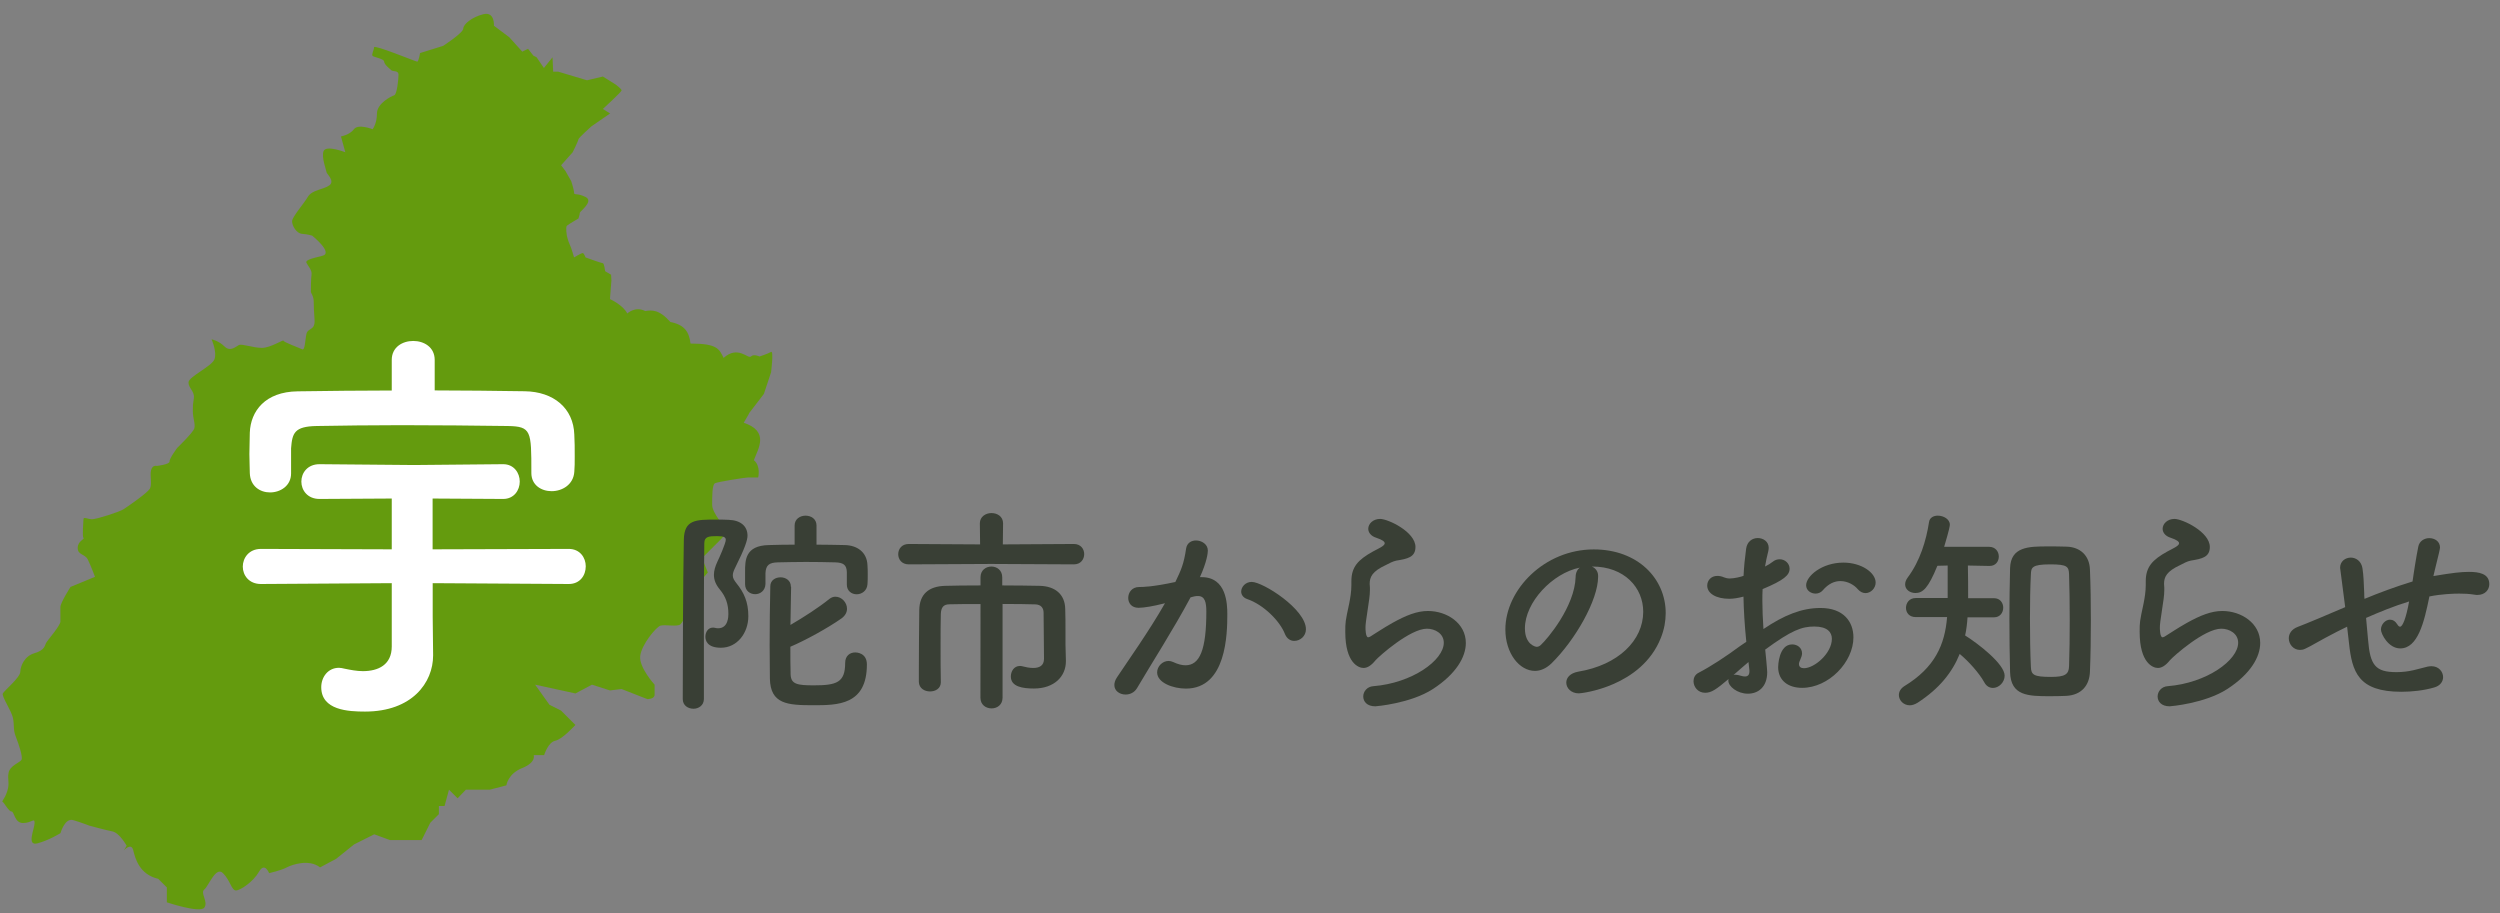 <?xml version="1.0" encoding="utf-8"?>
<!-- Generator: Adobe Illustrator 28.3.0, SVG Export Plug-In . SVG Version: 6.00 Build 0)  -->
<svg version="1.1" id="レイヤー_1" xmlns="http://www.w3.org/2000/svg" xmlns:xlink="http://www.w3.org/1999/xlink" x="0px"
	 y="0px" viewBox="0 0 299.23 109.33" style="enable-background:new 0 0 299.23 109.33;" xml:space="preserve">
<rect x="0" y="0" width="299.23" height="109.33" fill="#808080" stroke="none"/>
<style type="text/css">
	.st0{fill:#649B0E;}
	.st1{fill:#393F35;}
	.st2{fill:#FFFFFF;}
</style>
<g>
	<path class="st0" d="M10.68,98.82c0,0,1.89,0.52,2.76,0.69s1.72,1.72,1.72,1.72l-0.33,0.55c0,0,0.89-0.99,1.12,0
		c0.24,0.99,0.75,2.89,2.99,3.41c1.03,1.03,1.03,1.03,1.03,1.03V108c0,0,3.96,1.33,4.48,0.64c0.52-0.69-0.52-1.75,0-2.17
		c0.52-0.41,1.38-2.83,2.24-1.96c0.86,0.86,1.03,2.07,1.55,2.07c0.52,0,2.07-1.03,2.76-2.24c0.69-1.21,1.21,0.17,1.21,0.17
		s1.48-0.34,2.12-0.69c0.64-0.34,2.67-1.03,3.98,0c1.93-1.03,1.93-1.03,1.93-1.03l2.14-1.72l2.41-1.21l1.89,0.69h3.79l1.03-2.07
		l1.03-1.03v-0.98h0.68l0.53-1.95l1.03,1.03l0.99-1.03h2.86L60.61,94c0,0,0.17-1.38,1.89-2.07c1.72-0.69,1.38-1.55,1.38-1.55h1.25
		c0,0,0.47-1.55,1.33-1.72s2.41-1.89,2.41-1.89l-1.72-1.72l-1.38-0.69l-1.72-2.41L68.88,83l1.97-1.05l2.16,0.69l1.38-0.17l3.1,1.21
		c0,0,0.86,0,0.86-0.52c0-0.52,0-1.21,0-1.21s-1.89-2.07-1.72-3.44c0.17-1.38,1.89-3.44,2.41-3.62c0.52-0.17,2.07,0.17,2.41-0.17
		c0.34-0.34,1.21-2.07,1.21-2.07s0-0.17,0.17-0.34c0.17-0.17,0.86-2.58,0.86-2.58l1.03-1.21l-0.69-1.72c0,0,1.72-1.72,2.24-2.24
		c0.52-0.52,0.52-0.86,0.52-1.21c0-0.34-1.55-1.89-1.55-2.93s0-2.41,0.34-2.58c0.34-0.17,3.62-0.69,3.96-0.69c0.34,0,1.21,0,1.21,0
		s0.34-1.38-0.52-2.07c0.52-1.38,1.89-3.44-1.21-4.48c0.52-0.86,0.69-1.21,0.69-1.21l1.72-2.24l0.86-2.58c0,0,0.34-2.66,0-2.45
		c-0.34,0.21-1.38,0.55-1.38,0.55s-0.69-0.34-1.03,0c-0.34,0.34-1.55-1.38-3.27,0.17c-0.52-1.03-0.69-1.72-3.96-1.72
		c-0.17-1.38-0.69-2.24-2.41-2.58C78.87,37,78,37.11,77.23,37.23c-1.2-0.62-2.15,0.29-2.15,0.29c-0.52-1.03-2.07-1.72-2.07-1.72
		l0.17-2.24l-0.04-0.68l-0.71-0.42c0,0-0.11-0.96-0.28-0.96s-2.07-0.69-2.07-0.69s-0.17-0.52-0.34-0.52s-1.03,0.52-1.03,0.52
		s-0.34-1.21-0.52-1.55c-0.17-0.34-0.34-1.03-0.34-1.03s-0.17-1.03,0-1.21c0.17-0.17,1.38-0.86,1.38-0.86s0.17-0.52,0.17-0.69
		c0-0.17,1.72-1.38,0.69-1.89c-1.03-0.52-1.38-0.17-1.38-0.52c0-0.34-0.34-1.38-0.34-1.38l-0.69-1.21l-0.52-0.69l1.38-1.55
		c0,0,0.69-1.38,0.69-1.55s1.55-1.55,1.55-1.55l2.24-1.55l-0.86-0.54c0,0,2.24-2.05,2.24-2.22c0-0.17-0.69-0.69-0.69-0.69
		l-1.55-0.97l-1.9,0.45l-3.44-1.03h-0.61l-0.08-1.72l-1.03,1.28l-0.87-1.28l-0.39-0.2L63.2,5.84l-0.69,0.34l-1.55-1.72l-1.84-1.38
		c0,0,0.12-1.72-1.26-1.38c-1.38,0.34-2.41,1.21-2.41,1.72s-2.41,2.07-2.41,2.07l-2.76,0.86c0,0-0.17,1.03-0.34,1.03
		c-0.17,0-5.17-2.07-5.17-1.72c0,0.34-0.34,0.86-0.17,1.03c0.17,0.17,1.38,0.34,1.38,0.69c0,0.34,0.69,0.86,0.86,1.03
		c0.17,0.17,0.86,0,0.86,0.52c0,0.52-0.18,2.38-0.52,2.48c-0.34,0.1-2.06,0.96-2.06,2.17s-0.52,1.89-0.52,1.89s-1.72-0.69-2.24,0
		c-0.52,0.69-1.55,0.86-1.55,0.86l0.52,1.89c0,0-2.24-0.86-2.58-0.17c-0.34,0.69,0.34,2.41,0.34,2.58s1.03,1.03,0.34,1.55
		s-2.07,0.52-2.58,1.38s-1.89,2.41-1.89,2.93c0,0.52,0.51,1.45,1.2,1.5c0.69,0.05,1.21,0.22,1.21,0.22s2.58,2.07,1.21,2.41
		c-1.38,0.34-2.07,0.52-1.89,0.86c0.17,0.34,0.68,0.87,0.6,1.38c-0.08,0.51-0.08,1.89-0.08,2.06c0,0.17,0.34,0.52,0.34,1.21
		c0,0.69,0.02,0.87,0.1,2.16s-0.78,0.94-0.96,1.63c-0.17,0.69-0.17,2.07-0.52,1.89c-0.34-0.17-2.24-0.86-2.24-1.03
		c0-0.17-1.55,0.86-2.58,0.86c-1.03,0-2.41-0.52-2.76-0.34c-0.34,0.17-1.03,0.86-1.72,0.17c-0.69-0.69-1.55-0.86-1.55-0.86
		s0.69,1.55,0.34,2.41s-3.1,2.07-3.1,2.76c0,0.69,0.76,1.05,0.64,1.9c-0.12,0.85-0.12,0.68-0.12,1.54s0.34,1.55,0.17,2.07
		c-0.17,0.52-2.04,2.32-2.04,2.32s-0.95,1.27-0.92,1.63c0.03,0.35-1.52,0.53-1.52,0.53s-0.52-0.17-0.69,0.52
		c-0.17,0.69,0.17,1.72-0.17,2.24c-0.34,0.52-2.58,2.07-3.1,2.41c-0.52,0.34-3.27,1.21-3.79,1.21s-1.03-0.34-1.03,0
		s-0.17,2.05,0,2.23c0.17,0.18-0.69,0.35-0.69,1.21s0.86,0.69,1.21,1.38c0.34,0.69,0.86,2.07,0.86,2.07l-2.93,1.21
		c0,0-1.21,1.89-1.21,2.41c0,0.52,0,1.22,0,1.73c0,0.51-1.55,2.23-1.72,2.58c-0.17,0.34-0.17,0.86-1.38,1.21s-1.68,1.54-1.7,2.23
		c-0.02,0.69-1.91,2.24-2.09,2.59c-0.17,0.34,1.03,2.07,1.21,2.93s0,1.38,0.34,2.24s0.86,2.41,0.69,2.76
		c-0.17,0.34-1.38,0.69-1.55,1.55s0.17,1.21-0.17,2.24c-0.34,1.03-0.72,1.16-0.53,1.27c0.19,0.11,0.71,1.14,1.05,1.14
		s0.34,1.38,1.38,1.38s1.38-0.69,1.38,0s-1.01,2.79,0.35,2.43c1.37-0.36,2.75-1.22,2.75-1.22s0.52-1.89,1.55-1.55
		C9.82,98.48,10.68,98.82,10.68,98.82z"/>
	<g>
		<g>
			<path class="st1" d="M83.01,84.83c-0.66,0-1.29-0.39-1.29-1.16c0-4.78,0.03-13.84,0.13-19.09c0.05-2.39,1.44-2.39,3.86-2.39
				c0.53,0,1.05,0,1.5,0.03c1.5,0.05,2.26,0.81,2.26,1.89c0,0.53-0.29,1.47-1.5,3.89c-0.18,0.37-0.26,0.63-0.26,0.87
				c0,0.34,0.16,0.58,0.42,0.92c0.92,1.13,1.44,2.26,1.44,3.96c0,2.02-1.34,3.78-3.28,3.78c-1.65,0-1.86-0.87-1.86-1.31
				c0-0.58,0.34-1.1,0.89-1.1c0.08,0,0.18,0,0.26,0.03c0.13,0.03,0.24,0.05,0.37,0.05c1.23,0,1.23-1.44,1.23-1.73
				c0-1.16-0.31-2.05-1.02-2.91c-0.5-0.6-0.71-1.16-0.71-1.76c0-0.5,0.16-1.02,0.42-1.58c0.21-0.42,1-2.21,1-2.6
				c0-0.31-0.21-0.45-1.05-0.45c-0.92,0-1.52,0.03-1.52,0.84c-0.03,2.26-0.05,5.38-0.05,8.72c0,8.27,0,8.93,0,9.95
				C84.24,84.44,83.61,84.83,83.01,84.83z M101.36,69.94v-1.47c-0.03-0.89-0.45-1.13-1.39-1.16c-1.16-0.03-2.36-0.05-3.52-0.05
				c-1.18,0-2.31,0.03-3.36,0.05c-1.02,0.03-1.42,0.32-1.47,1.29c0,0,0,0,0,1.31c-0.03,0.79-0.63,1.21-1.23,1.21
				c-0.6,0-1.21-0.39-1.21-1.21c0-0.45,0-0.95,0-1.47c0-1.37,0-3.15,2.86-3.2c1-0.03,2.02-0.05,3.07-0.05V62.9
				c0-0.79,0.66-1.18,1.31-1.18c0.66,0,1.31,0.39,1.31,1.18v2.29c1.1,0,2.23,0.03,3.39,0.05c1.47,0.03,2.65,0.84,2.71,2.42
				c0.03,0.37,0.03,0.76,0.03,1.16c0,0.39,0,0.76-0.03,1.1c-0.05,0.79-0.68,1.21-1.29,1.21c-0.6,0-1.18-0.39-1.18-1.16V69.94z
				 M94.69,70.23c-0.03,1.47-0.05,3.02-0.08,4.57c1.58-0.92,3.41-2.1,4.67-3.12c0.24-0.18,0.47-0.26,0.71-0.26
				c0.74,0,1.39,0.68,1.39,1.44c0,0.39-0.18,0.81-0.66,1.16c-1.65,1.16-4.33,2.63-6.12,3.39c0,1.13,0,2.26,0.03,3.33
				c0.05,1.16,0.81,1.29,2.78,1.29c2.73,0,3.75-0.34,3.75-2.68c0-0.87,0.58-1.26,1.21-1.26c0.13,0,1.39,0.03,1.39,1.44
				c0,4.88-3.52,4.88-6.41,4.88c-3.05,0-5.15-0.11-5.2-3.2c0-1.29-0.03-2.65-0.03-4.02c0-2.39,0.03-4.83,0.08-7.01
				c0-0.74,0.63-1.08,1.23-1.08c0.6,0,1.23,0.37,1.23,1.1V70.23z"/>
			<path class="st1" d="M118.62,67.5l-9.85,0.05c-0.84,0-1.26-0.6-1.26-1.21c0-0.63,0.42-1.23,1.26-1.23l8.54,0.05l-0.03-2.52
				c0-0.81,0.71-1.23,1.39-1.23c0.71,0,1.39,0.42,1.39,1.23l-0.03,2.52l8.51-0.05c0.81,0,1.23,0.6,1.23,1.21
				c0,0.63-0.42,1.23-1.23,1.23L118.62,67.5z M117.36,72.3c-1.5,0-2.89,0-3.7,0.03c-0.71,0-1.02,0.34-1.05,1.16
				c-0.03,0.97-0.03,2.39-0.03,3.86s0,3.02,0.03,4.28v0.03c0,0.74-0.63,1.1-1.29,1.1c-0.66,0-1.31-0.37-1.34-1.13
				c0-0.5,0-1.02,0-1.58c0-2.34,0.03-5.04,0.05-7.04c0.03-1.89,1.13-2.84,3.1-2.89c1-0.03,2.55-0.05,4.23-0.05V69.1
				c0-0.87,0.66-1.29,1.31-1.29c0.63,0,1.29,0.42,1.29,1.29v0.97c1.73,0,3.39,0.03,4.52,0.05c1.76,0.05,2.99,0.97,3.02,2.78
				c0.03,0.84,0.03,1.76,0.03,2.52s0,1.39,0,1.68c0,0.45,0.03,1,0.05,1.97c0,0.03,0,0.05,0,0.08c0,1.81-1.39,3.26-3.83,3.26
				c-1.34,0-2.76-0.21-2.76-1.44c0-0.63,0.39-1.26,1.08-1.26c0.08,0,0.16,0,0.26,0.03c0.42,0.11,0.89,0.21,1.34,0.21
				c0.71,0,1.29-0.26,1.29-1.1c0,0-0.03-3.81-0.05-5.51c0-0.55-0.29-0.97-0.97-1c-0.89-0.03-2.36-0.05-3.94-0.05v11.21
				c0,0.87-0.66,1.29-1.31,1.29c-0.68,0-1.34-0.42-1.34-1.29L117.36,72.3z"/>
			<path class="st1" d="M139.24,72.25c-1.13,0.29-2.31,0.5-2.97,0.5c-0.84,0-1.23-0.58-1.23-1.18c0-0.66,0.45-1.31,1.31-1.31
				c0.39,0,1.55,0,4.33-0.6c0.68-1.42,1.02-2.15,1.29-4.02c0.11-0.66,0.63-0.95,1.18-0.95c0.68,0,1.42,0.45,1.42,1.21
				c0,0.32-0.13,1.37-0.95,3.18c0.08,0,0.13,0,0.21,0c2.99,0,3.07,3.23,3.07,4.44c0,2.34-0.1,8.9-4.96,8.9
				c-1.5,0-3.44-0.68-3.44-1.94c0-0.71,0.63-1.37,1.37-1.37c0.18,0,0.37,0.05,0.55,0.13c0.55,0.26,1.05,0.39,1.47,0.39
				c1.71,0,2.5-1.84,2.5-6.43c0-1.08-0.16-1.86-1-1.86c-0.13,0-0.29,0-0.47,0.05c-0.1,0.03-0.26,0.08-0.42,0.11
				c-1.97,3.7-4.73,8.01-6.41,10.87c-0.32,0.53-0.84,0.76-1.37,0.76c-0.68,0-1.34-0.42-1.34-1.13c0-0.26,0.08-0.58,0.31-0.92
				c1.16-1.76,3.89-5.59,5.75-8.88L139.24,72.25z M153.79,75.87c-0.58-1.5-2.52-3.49-4.52-4.17c-0.47-0.16-0.71-0.53-0.71-0.89
				c0-0.55,0.5-1.16,1.26-1.16c1.34,0,6.49,3.26,6.49,5.67c0,0.84-0.71,1.39-1.39,1.39C154.47,76.72,154.02,76.45,153.79,75.87z"/>
			<path class="st1" d="M164.61,84.54c-1,0-1.44-0.58-1.44-1.18c0-0.58,0.45-1.18,1.21-1.23c4.65-0.37,8.43-3.1,8.43-5.2
				c0-1.1-1.05-1.68-2.02-1.68c-2.02,0-5.75,3.31-6.15,3.78c-0.55,0.68-1.02,0.92-1.44,0.92c-0.58,0-2.18-0.58-2.18-4.31
				c0-1.16,0-1.23,0.47-3.41c0.13-0.66,0.26-1.42,0.26-2.21c0-0.05,0-0.13,0-0.21c0-0.08,0-0.16,0-0.24c0-1.71,0.79-2.57,2.6-3.57
				c0.63-0.34,1.39-0.66,1.39-0.97c0-0.21-0.29-0.42-1-0.66c-0.68-0.21-0.97-0.66-0.97-1.08c0-0.6,0.58-1.18,1.42-1.18
				c0.95,0,4.23,1.55,4.23,3.36c0,1.23-0.97,1.42-2.28,1.63c-0.42,0.08-0.89,0.34-1.26,0.53c-1.65,0.76-1.94,1.44-1.94,2.26
				c0,0.13,0.03,0.29,0.03,0.45c0,0.08,0,0.18,0,0.29c0,0.32-0.03,0.66-0.08,1.05c-0.45,2.94-0.45,3.1-0.45,3.47
				c0,0.08,0,1.13,0.32,1.13c0.05,0,0.13-0.03,0.24-0.08c0.53-0.32,1.52-1,2.68-1.65c1.6-0.89,2.92-1.42,4.23-1.42
				c2.29,0,4.54,1.47,4.54,3.83c0,1.68-1.16,3.7-3.94,5.51C168.84,84.2,164.71,84.54,164.61,84.54z"/>
			<path class="st1" d="M196.68,73.22c0-2.91-2.28-5.41-6.09-5.41c-0.03,0-0.03,0-0.05,0c0.42,0.18,0.74,0.58,0.74,1.1
				c0,0.05,0,0.11,0,0.13c0,2.76-2.71,7.54-5.59,10.37c-0.66,0.63-1.34,0.89-1.97,0.89c-1.86,0-3.54-2.1-3.54-4.96
				c0-4.75,4.67-9.58,10.58-9.58c5.3,0,8.61,3.52,8.61,7.62c0,0.97-0.18,1.97-0.58,2.97c-2.31,5.83-9.45,6.64-9.82,6.64
				c-0.92,0-1.5-0.63-1.5-1.29c0-0.58,0.45-1.13,1.44-1.31C193.68,79.6,196.68,76.66,196.68,73.22z M189.09,67.94
				c-3.28,0.66-6.57,4.15-6.57,7.27c0,1.97,1.31,2.21,1.39,2.21c0.16,0,0.34-0.05,0.5-0.21c0.79-0.71,4.07-4.6,4.18-8.14
				C188.59,68.55,188.8,68.15,189.09,67.94z"/>
			<path class="st1" d="M209.02,76.82c-0.21-2.05-0.31-3.81-0.34-5.41c-0.68,0.18-1.23,0.26-1.71,0.26c-1.55,0-2.63-0.63-2.63-1.58
				c0-0.6,0.45-1.16,1.21-1.16c0.24,0,0.53,0.05,0.81,0.18c0.21,0.08,0.42,0.13,0.68,0.13c0.55,0,1.39-0.21,1.65-0.32
				c0.05-1.08,0.16-2.15,0.31-3.26c0.13-0.87,0.76-1.26,1.39-1.26c0.66,0,1.31,0.42,1.31,1.18c0,0.13-0.03,0.26-0.05,0.39
				c-0.16,0.63-0.29,1.23-0.39,1.84c0.37-0.18,0.68-0.39,0.89-0.55c0.29-0.24,0.58-0.32,0.87-0.32c0.63,0,1.18,0.5,1.18,1.13
				c0,0.76-0.66,1.37-3.23,2.44c-0.03,0.47-0.03,0.95-0.03,1.42c0,1.02,0.05,2.13,0.13,3.36c2.49-1.68,4.6-2.52,6.83-2.52
				c2.76,0,3.94,1.65,3.94,3.52c0,2.94-2.94,6.04-6.15,6.04c-1.58,0-2.86-0.81-2.86-2.49c0-0.08,0.05-2.71,1.68-2.71
				c0.6,0,1.18,0.39,1.18,1.08c0,0.21-0.08,0.45-0.21,0.74c-0.1,0.21-0.16,0.39-0.16,0.53c0,0.34,0.24,0.5,0.6,0.5
				c1.26,0,3.34-1.79,3.34-3.52c0-0.79-0.55-1.47-2.1-1.47c-1.5,0-2.73,0.45-5.88,2.76c0.05,0.42,0.24,2.39,0.24,2.71
				c0,1.79-1.1,2.57-2.31,2.57c-1.26,0-2.34-0.87-2.34-1.55c0-0.08,0-0.13,0.03-0.21c-1.5,1.26-2.05,1.65-2.81,1.65
				c-0.87,0-1.39-0.71-1.39-1.39c0-0.39,0.18-0.79,0.6-1c1.55-0.81,3.26-1.94,4.94-3.18L209.02,76.82z M209.28,79.24
				c-0.45,0.37-1.1,0.95-1.79,1.55c0.08-0.03,0.16-0.03,0.24-0.03c0.18,0,0.39,0.05,0.66,0.13c0.16,0.05,0.32,0.08,0.47,0.08
				c0.32,0,0.53-0.18,0.53-0.58c0-0.05,0-0.11,0-0.16L209.28,79.24z M222.36,70.52c-0.39-0.47-1.18-0.97-2.08-0.97
				c-0.68,0-1.42,0.29-2.13,1.13c-0.21,0.24-0.53,0.37-0.84,0.37c-0.55,0-1.13-0.37-1.13-1c0-1.08,1.87-2.71,4.46-2.71
				c2.18,0,3.86,1.21,3.86,2.39c0,0.68-0.58,1.26-1.21,1.26C222.99,70.99,222.65,70.86,222.36,70.52z"/>
			<path class="st1" d="M235.5,73.85c-0.05,0.76-0.13,1.5-0.29,2.21c1.52,0.95,4.73,3.41,4.73,4.81c0,0.81-0.71,1.47-1.39,1.47
				c-0.39,0-0.79-0.18-1.05-0.68c-0.63-1.13-1.89-2.52-2.94-3.39c-0.89,2.21-2.44,4.15-5.02,5.83c-0.34,0.21-0.66,0.32-0.95,0.32
				c-0.76,0-1.31-0.6-1.31-1.23c0-0.39,0.21-0.79,0.68-1.08c3.62-2.21,4.83-4.94,5.09-8.25h-3.76c-0.79,0-1.16-0.55-1.16-1.1
				c0-0.58,0.39-1.18,1.16-1.18h3.83c0-3.89,0-3.89,0-3.89l-1.23,0.03c-1.1,2.71-1.76,3.26-2.63,3.26c-0.66,0-1.23-0.42-1.23-1.02
				c0-0.26,0.08-0.53,0.31-0.84c1.47-1.97,2.21-4.41,2.55-6.64c0.08-0.53,0.55-0.76,1.05-0.76c0.68,0,1.44,0.42,1.44,1.08
				c0,0.13-0.03,0.47-0.68,2.65h5.38c0.76,0,1.16,0.58,1.16,1.16s-0.37,1.13-1.1,1.13c-0.03,0-0.03,0-0.05,0l-2.55-0.05
				c0.03,1.21,0.03,2.78,0.03,3.91h3.1c0.74,0,1.1,0.58,1.1,1.13c0,0.58-0.37,1.16-1.1,1.16H235.5z M245.42,83.33
				c-2.68,0-4.75-0.03-4.83-2.89c-0.05-1.97-0.08-4.1-0.08-6.22c0-2.15,0.03-4.28,0.08-6.22c0.08-2.57,2.23-2.6,4.52-2.6
				c0.76,0,1.55,0,2.26,0.03c1.6,0.05,2.73,1.05,2.78,2.76c0.08,1.87,0.11,3.94,0.11,6.04s-0.03,4.2-0.11,6.15
				c-0.05,1.65-1,2.81-2.84,2.91C246.76,83.31,246.11,83.33,245.42,83.33z M247.73,74.17c0-1.94-0.03-3.86-0.08-5.41
				c-0.03-0.95-0.21-1.21-2.26-1.21c-2.21,0-2.28,0.39-2.31,1.21c-0.08,1.52-0.11,3.39-0.11,5.25c0,2.05,0.03,4.12,0.11,5.8
				c0.03,0.97,0.34,1.21,2.42,1.21c1.63,0,2.13-0.29,2.15-1.29C247.71,78.08,247.73,76.11,247.73,74.17z"/>
			<path class="st1" d="M259.69,84.54c-1,0-1.44-0.58-1.44-1.18c0-0.58,0.45-1.18,1.21-1.23c4.65-0.37,8.43-3.1,8.43-5.2
				c0-1.1-1.05-1.68-2.02-1.68c-2.02,0-5.75,3.31-6.15,3.78c-0.55,0.68-1.02,0.92-1.44,0.92c-0.58,0-2.18-0.58-2.18-4.31
				c0-1.16,0-1.23,0.47-3.41c0.13-0.66,0.26-1.42,0.26-2.21c0-0.05,0-0.13,0-0.21c0-0.08,0-0.16,0-0.24c0-1.71,0.79-2.57,2.6-3.57
				c0.63-0.34,1.39-0.66,1.39-0.97c0-0.21-0.29-0.42-1-0.66c-0.68-0.21-0.97-0.66-0.97-1.08c0-0.6,0.58-1.18,1.42-1.18
				c0.95,0,4.23,1.55,4.23,3.36c0,1.23-0.97,1.42-2.28,1.63c-0.42,0.08-0.89,0.34-1.26,0.53c-1.65,0.76-1.94,1.44-1.94,2.26
				c0,0.13,0.03,0.29,0.03,0.45c0,0.08,0,0.18,0,0.29c0,0.32-0.03,0.66-0.08,1.05c-0.45,2.94-0.45,3.1-0.45,3.47
				c0,0.08,0,1.13,0.32,1.13c0.05,0,0.13-0.03,0.24-0.08c0.53-0.32,1.52-1,2.68-1.65c1.6-0.89,2.92-1.42,4.23-1.42
				c2.29,0,4.54,1.47,4.54,3.83c0,1.68-1.16,3.7-3.94,5.51C263.91,84.2,259.79,84.54,259.69,84.54z"/>
			<path class="st1" d="M280.93,75.01c-0.47,0.24-0.87,0.42-1.21,0.6c-2.15,1.1-3.07,1.71-3.83,2.05c-0.21,0.1-0.42,0.13-0.6,0.13
				c-0.79,0-1.34-0.68-1.34-1.39c0-0.53,0.31-1.08,1.08-1.37c0.92-0.34,3.86-1.58,5.67-2.36c-0.42-3.31-0.5-3.94-0.58-4.49
				c0-0.08-0.03-0.16-0.03-0.21c0-0.79,0.63-1.23,1.29-1.23c0.6,0,1.26,0.42,1.39,1.29c0.13,0.81,0.16,1.81,0.21,2.99
				c0,0.21,0,0.42,0.03,0.66c1.71-0.71,3.75-1.47,5.75-2.08c0.13-0.79,0.21-1.52,0.32-2.1c0.18-1.08,0.16-0.97,0.37-2.07
				c0.13-0.68,0.74-1.02,1.31-1.02c0.66,0,1.29,0.39,1.29,1.13c0,0.13-0.16,0.87-0.58,2.52c-0.08,0.29-0.13,0.58-0.21,0.89
				c2.31-0.39,3.31-0.5,4.25-0.5c1.16,0,2.44,0.18,2.44,1.47c0,0.66-0.5,1.29-1.42,1.29c-0.1,0-0.21,0-0.34-0.03
				c-0.68-0.11-1.26-0.13-1.86-0.13c-0.66,0-2.13,0.05-3.55,0.34c-0.63,3.12-1.39,6.22-3.49,6.22c-1.42,0-2.31-1.73-2.31-2.26
				c0-0.6,0.52-1.18,1.08-1.18c0.32,0,0.63,0.16,0.89,0.58c0.11,0.18,0.21,0.26,0.32,0.26c0.29,0,0.71-0.95,1.08-3.02
				c-1.81,0.55-3.6,1.29-5.15,1.97c0.08,0.95,0.18,1.89,0.24,2.63c0.24,3.02,0.87,3.86,3.39,3.86c1.6,0,2.57-0.39,3.73-0.66
				c0.16-0.03,0.32-0.05,0.47-0.05c0.87,0,1.39,0.66,1.39,1.31c0,0.5-0.32,1.02-1.05,1.23c-1.26,0.37-2.68,0.52-3.94,0.52
				c-5.17,0-5.91-2.36-6.28-5.88L280.93,75.01z"/>
		</g>
	</g>
	<g>
		<g>
			<path class="st2" d="M51.79,69.8v4l0.05,4.55c0,0.05,0,0.05,0,0.1c0,3.26-2.52,6.72-8.15,6.72c-1.98,0-5.24-0.15-5.24-2.92
				c0-1.19,0.79-2.32,2.12-2.32c0.2,0,0.44,0.05,0.64,0.1c0.74,0.15,1.48,0.3,2.22,0.3c1.83,0,3.46-0.74,3.46-2.96V69.8l-15.66,0.1
				c-1.43,0-2.17-1.04-2.17-2.08s0.74-2.12,2.17-2.12l15.66,0.05v-6.08l-8.6,0.05h-0.05c-1.43,0-2.17-1.04-2.17-2.08
				s0.74-2.08,2.17-2.08h0.05l11.27,0.1l10.62-0.1h0.05c1.28,0,1.98,1.04,1.98,2.08s-0.69,2.08-1.98,2.08h-0.05l-8.4-0.05v6.08
				l16.3-0.05c1.33,0,2.03,1.04,2.03,2.08c0,1.09-0.69,2.12-2.03,2.12L51.79,69.8z M52.04,46.73c3.56,0,7.11,0.05,10.77,0.1
				c3.46,0.05,5.83,2.03,5.93,5.19c0.05,0.74,0.05,1.73,0.05,2.62c0,0.69,0,1.33-0.05,1.83c-0.1,1.53-1.43,2.32-2.72,2.32
				c-1.24,0-2.42-0.74-2.42-2.17c0-0.05,0-0.05,0-0.1c0-4.94,0-5.48-2.82-5.53c-3.9-0.05-8.4-0.1-12.75-0.1
				c-3.61,0-7.11,0.05-10.13,0.1c-2.67,0.05-2.92,0.84-3.06,2.67c0,0,0,0,0,2.96v0.05c0,1.48-1.28,2.27-2.52,2.27
				c-1.19,0-2.37-0.74-2.42-2.32c0-0.64-0.05-1.43-0.05-2.27c0-0.89,0.05-1.78,0.05-2.57c0.1-2.57,1.83-4.89,5.73-4.94
				c3.8-0.05,7.51-0.1,11.26-0.1v-3.66c0-1.53,1.28-2.27,2.57-2.27s2.57,0.74,2.57,2.27V46.73z"/>
		</g>
	</g>
</g>
</svg>
